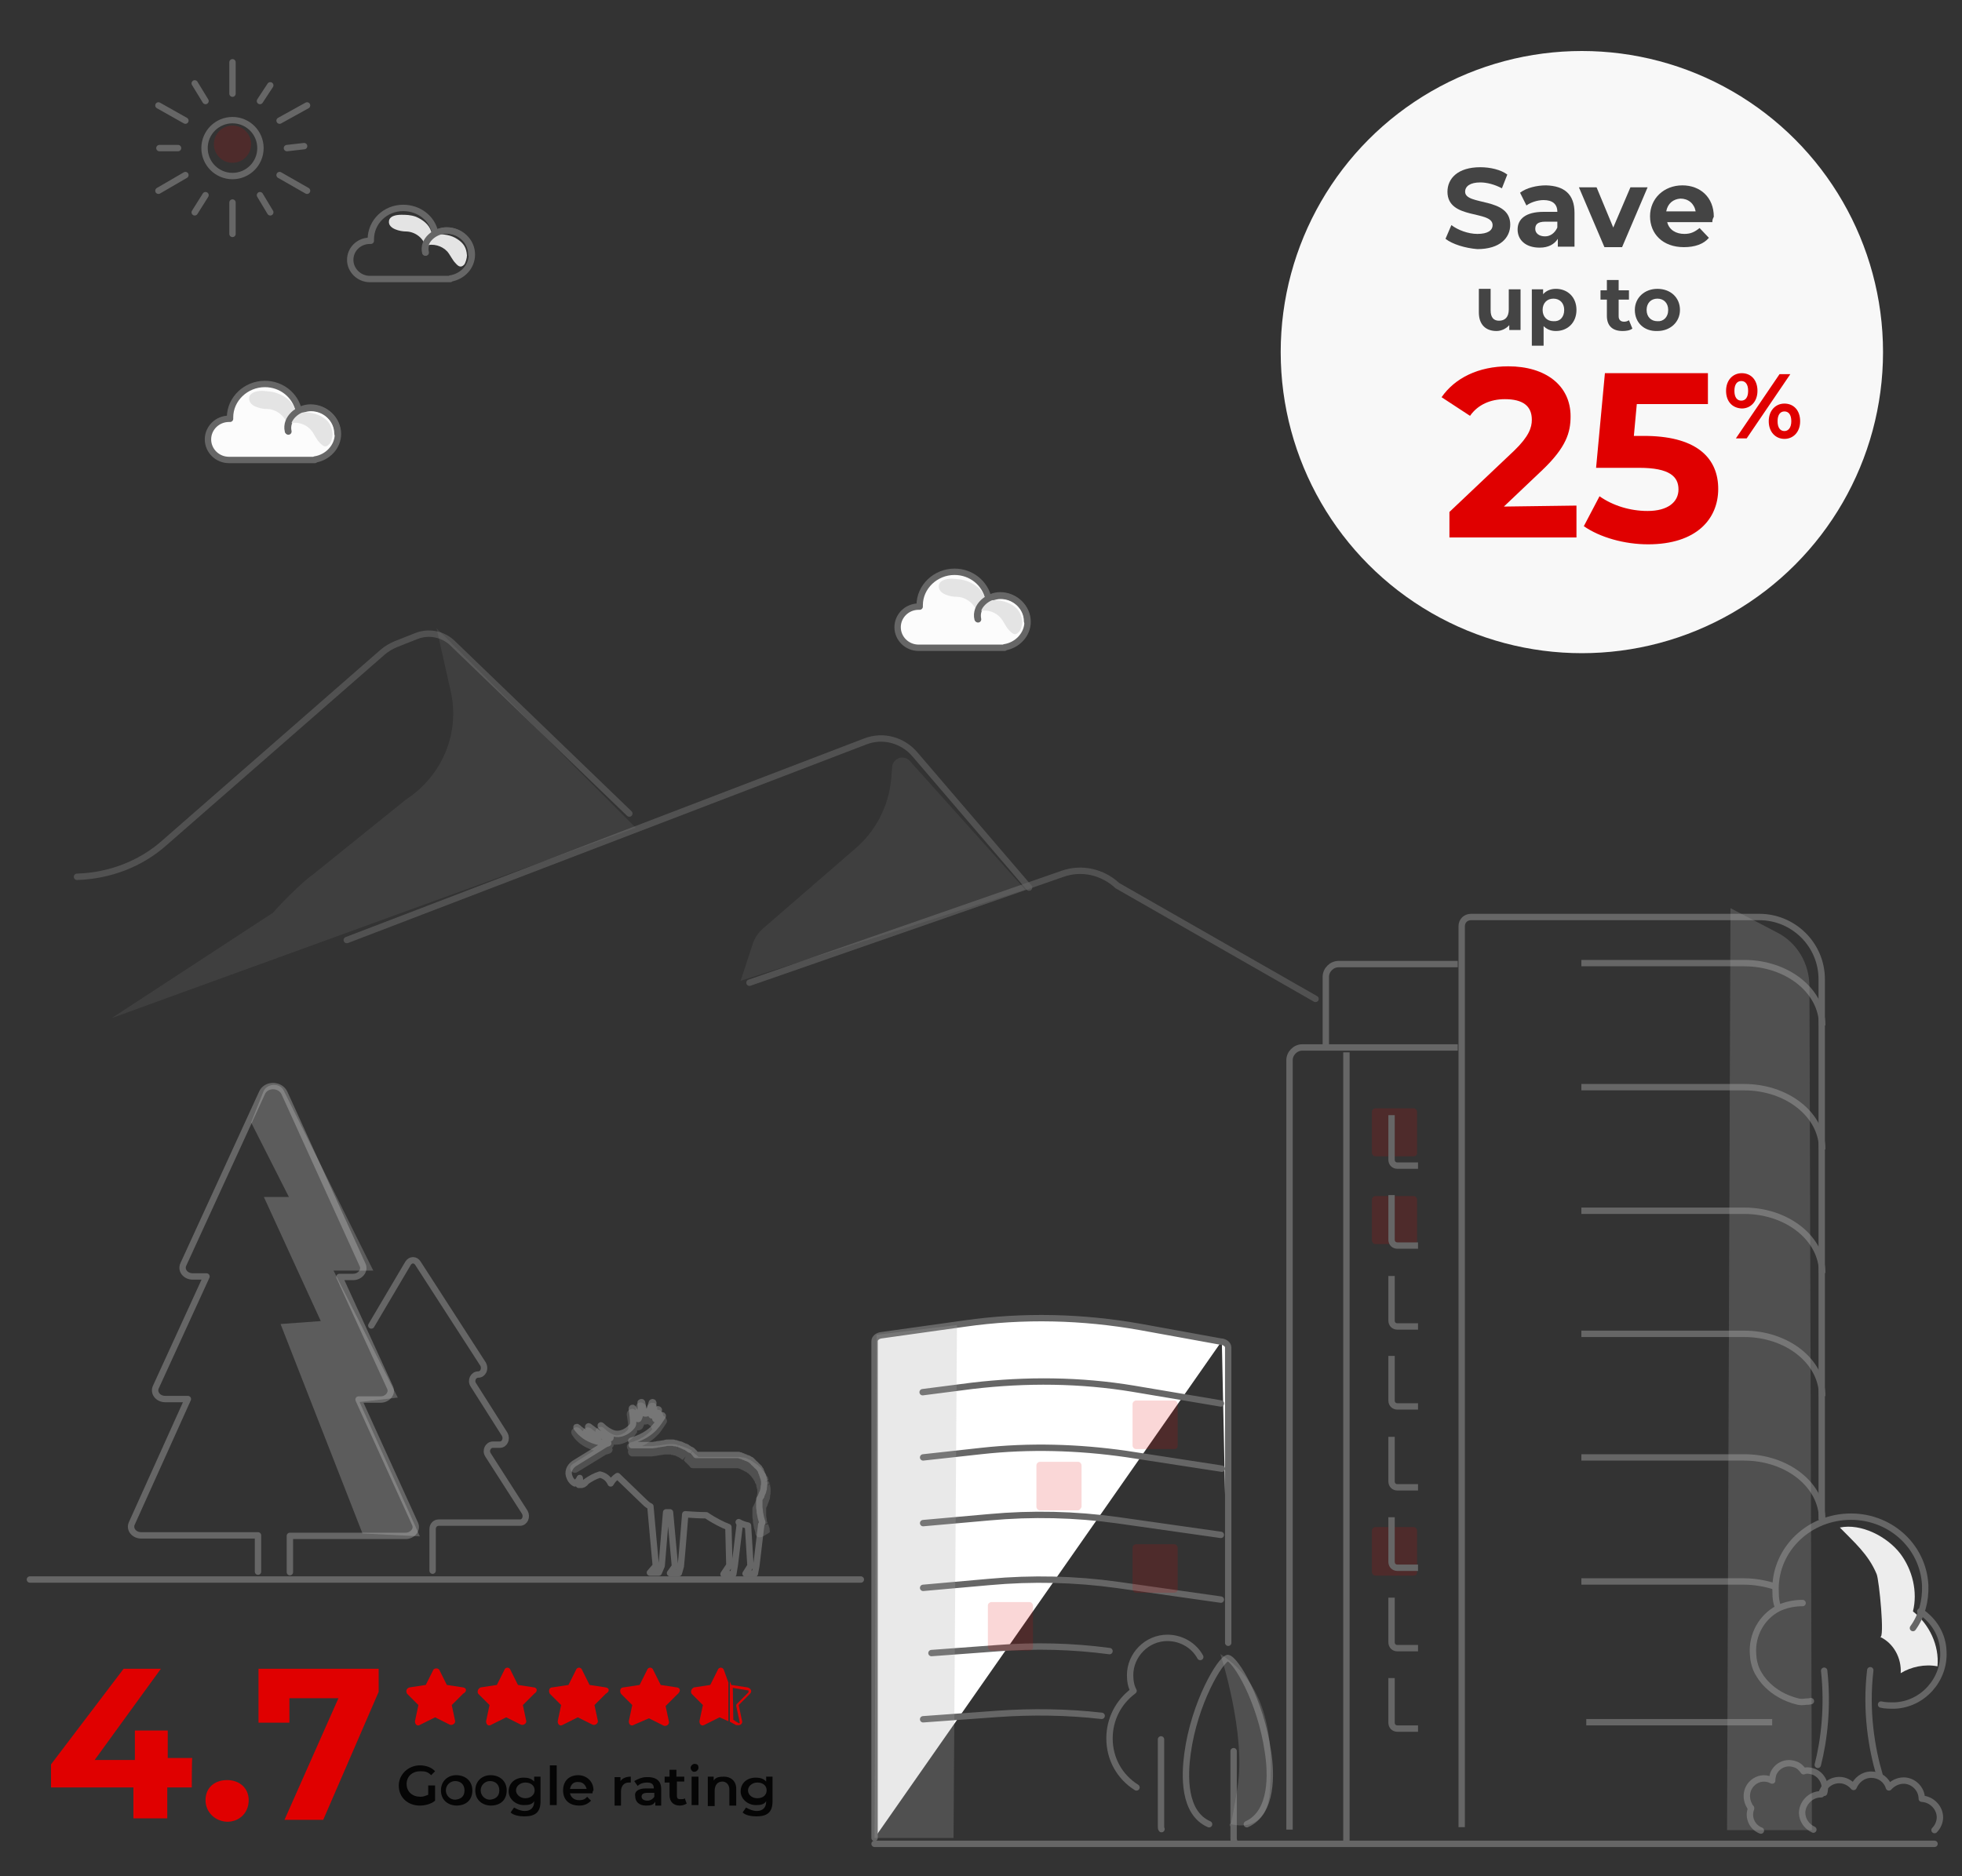 <?xml version="1.0" encoding="utf-8"?>
<!-- Generator: Adobe Illustrator 27.8.0, SVG Export Plug-In . SVG Version: 6.00 Build 0)  -->
<svg version="1.1" id="Layer_1" xmlns="http://www.w3.org/2000/svg" xmlns:xlink="http://www.w3.org/1999/xlink" x="0px" y="0px"
	 viewBox="0 0 400 382.6" style="enable-background:new 0 0 400 382.6;" xml:space="preserve">
<rect x="0" y="0" width="400" height="382.6" fill="#333333" stroke="none"/>
<style type="text/css">
	.st0{fill:#FCFCFC;stroke:#666666;stroke-width:1.3;stroke-linecap:round;stroke-linejoin:round;stroke-miterlimit:10;}
	.st1{fill:#E4E4E4;}
	.st2{fill:none;stroke:#666666;stroke-width:1.3;stroke-linecap:round;stroke-linejoin:round;stroke-miterlimit:10;}
	.st3{opacity:0.16;fill:#DF0000;enable-background:new    ;}
	.st4{fill:#E00000;}
	.st5{fill:#050505;}
	.st6{fill:#F8F8F8;}
	.st7{fill:#444444;}
	.st8{opacity:0.25;fill:#ABABAB;enable-background:new    ;}
	.st9{opacity:0.16;fill:#E00000;enable-background:new    ;}
	.st10{fill:none;stroke:#666666;stroke-width:1.3;stroke-miterlimit:10;}
	.st11{fill:#EDEDED;}
	.st12{fill:#FFFFFF;stroke:#666666;stroke-width:1.3;stroke-linecap:round;stroke-linejoin:round;stroke-miterlimit:10;}
	
		.st13{opacity:0.84;fill:none;stroke:#666666;stroke-width:1.3;stroke-linecap:round;stroke-linejoin:round;stroke-miterlimit:10;enable-background:new    ;}
	.st14{fill:#FFFFFF;stroke:#666666;stroke-linecap:round;stroke-linejoin:round;stroke-miterlimit:10;}
	.st15{fill:none;stroke:#666666;stroke-linecap:round;stroke-linejoin:round;stroke-miterlimit:10;}
	
		.st16{opacity:0.6;fill:none;stroke:#666666;stroke-width:1.3;stroke-linecap:round;stroke-linejoin:round;stroke-miterlimit:10;enable-background:new    ;}
	.st17{opacity:0.11;fill:#ABABAB;enable-background:new    ;}
	.st18{opacity:0.25;fill:#D8D8D8;enable-background:new    ;}
</style>
<path class="st0" d="M60.9,83.7c-0.7-3.1-3.5-5.4-6.9-5.4c-3.9,0-7.1,3.1-7.1,6.8c0,0.1,0,0.2,0,0.3c-0.1,0-0.1,0-0.2,0
	c-2.4,0-4.3,1.9-4.3,4.2s1.9,4.2,4.3,4.2c0.1,0,0.1,0,0.2,0h17.3v-0.1c2.6-0.4,4.7-2.6,4.7-5.2c0-2.9-2.5-5.3-5.5-5.3
	c-2.5,0-5.2,2.2-4.6,4.8"/>
<path class="st1" d="M56.8,80.3c1.5,0.6,2.9,1.7,3.3,3.2c0.1,0.2,0.1,0.4,0.3,0.5s0.4,0.1,0.6,0.1c1.7-0.1,3.4,0.1,4.8,1
	c1.3,0.8,1.9,1.9,2,3.5c0,0.5-0.3,1.7-0.7,2c-0.7,0.7-1.1,0.5-1.9-0.3s-1.1-1.8-1.8-2.6c-1.1-1.3-3.1-1.9-4.8-1.2
	c-0.6-1.8-2.4-3.1-4.2-3.1c-1.1,0-3.8-0.5-3.6-2.3c0.1-1,1.4-1.4,2.7-1.4C54.5,79.8,55.6,79.8,56.8,80.3z"/>
<path class="st2" d="M68.8,88.4c0-2.9-2.5-5.3-5.5-5.3c-2.5,0-5.2,2.2-4.6,4.8"/>
<path class="st2" d="M88.7,47.4c-0.6-2.9-3.3-5-6.5-5c-3.7,0-6.6,2.9-6.6,6.4c0,0.1,0,0.2,0,0.3c-0.1,0-0.1,0-0.2,0
	c-2.2,0-4,1.7-4,3.9c0,2.1,1.8,3.9,4,3.9c0.1,0,0.1,0,0.2,0h16.2v-0.1c2.5-0.4,4.4-2.4,4.4-4.9c0-2.7-2.3-4.9-5.1-4.9
	c-2.3,0-4.9,2-4.3,4.5"/>
<path class="st1" d="M84.8,44.2c1.4,0.6,2.7,1.6,3.1,3c0.1,0.2,0.1,0.4,0.3,0.5c0.2,0.1,0.4,0.1,0.6,0.1c1.6-0.1,3.2,0.1,4.5,1
	c1.2,0.8,1.8,1.7,1.9,3.3c0,0.5-0.3,1.6-0.6,1.9c-0.6,0.6-1.1,0.4-1.7-0.3c-0.7-0.7-1.1-1.7-1.7-2.4c-1.1-1.2-2.9-1.7-4.5-1.2
	c-0.5-1.7-2.2-2.9-4-2.9c-1,0-3.6-0.5-3.4-2.1c0.1-1,1.3-1.3,2.5-1.3C82.7,43.8,83.7,43.8,84.8,44.2z"/>
<path class="st2" d="M96.1,51.9c0-2.7-2.3-4.9-5.1-4.9c-2.3,0-4.9,2-4.3,4.5"/>
<g>
	<circle class="st2" cx="47.4" cy="30.2" r="5.7"/>
	<line class="st2" x1="47.4" y1="12.7" x2="47.4" y2="19.1"/>
	<line class="st2" x1="39.7" y1="17" x2="41.9" y2="20.6"/>
	<line class="st2" x1="32.3" y1="21.5" x2="37.8" y2="24.6"/>
	<line class="st2" x1="32.5" y1="30.2" x2="36.3" y2="30.2"/>
	<line class="st2" x1="32.3" y1="38.9" x2="37.8" y2="35.7"/>
	<line class="st2" x1="39.7" y1="43.3" x2="41.9" y2="39.8"/>
	<line class="st2" x1="47.4" y1="47.7" x2="47.4" y2="41.3"/>
	<line class="st2" x1="55.1" y1="43.3" x2="53" y2="39.8"/>
	<line class="st2" x1="62.6" y1="38.9" x2="57" y2="35.7"/>
	<line class="st2" x1="62" y1="29.8" x2="58.5" y2="30.2"/>
	<line class="st2" x1="62.6" y1="21.5" x2="57" y2="24.6"/>
	<line class="st2" x1="55.1" y1="17.4" x2="53" y2="20.6"/>
</g>
<circle class="st3" cx="47.4" cy="29.4" r="3.8"/>
<path class="st0" d="M201.5,122c-0.7-3.1-3.5-5.4-6.9-5.4c-3.9,0-7.1,3.1-7.1,6.8c0,0.1,0,0.2,0,0.3c-0.1,0-0.1,0-0.2,0
	c-2.4,0-4.3,1.9-4.3,4.2s1.9,4.2,4.3,4.2c0.1,0,0.1,0,0.2,0h17.3V132c2.6-0.4,4.7-2.6,4.7-5.2c0-2.9-2.5-5.3-5.5-5.3
	c-2.5,0-5.2,2.2-4.6,4.8"/>
<path class="st1" d="M197.4,118.6c1.5,0.6,2.9,1.7,3.3,3.2c0.1,0.2,0.1,0.4,0.3,0.5s0.4,0.1,0.6,0.1c1.7-0.1,3.4,0.1,4.8,1
	c1.3,0.8,1.9,1.9,2,3.5c0,0.5-0.3,1.7-0.7,2c-0.7,0.7-1.1,0.5-1.9-0.3c-0.8-0.8-1.1-1.8-1.8-2.6c-1.1-1.3-3.1-1.9-4.8-1.2
	c-0.6-1.8-2.4-3.1-4.2-3.1c-1.1,0-3.8-0.5-3.6-2.3c0.1-1,1.4-1.4,2.7-1.4C195.1,118.1,196.2,118.1,197.4,118.6z"/>
<path class="st2" d="M209.4,126.7c0-2.9-2.5-5.3-5.5-5.3c-2.5,0-5.2,2.2-4.6,4.8"/>
<line class="st2" x1="6.1" y1="322.1" x2="175.5" y2="322.1"/>
<g>
	<path class="st4" d="M94.4,344.1l-3.3-0.5l-1.5-3c-0.2-0.5-1.1-0.5-1.3,0l-1.5,3l-3.3,0.5c-0.7,0.2-0.8,0.8-0.5,1.3l2.3,2.3
		l-0.7,3.3c0,0.7,0.5,1.1,1.1,0.7l3-1.5l3,1.5c0.5,0.2,1.1-0.2,1.1-0.7l-0.7-3.3l2.3-2.3C95.3,344.9,95.1,344.2,94.4,344.1z"/>
	<path class="st4" d="M108.9,344.1l-3.3-0.5l-1.5-3c-0.2-0.7-1.1-0.7-1.3,0l-1.5,3l-3.3,0.5c-0.5,0.2-0.8,0.8-0.5,1.3l2.3,2.3
		l-0.7,3.3c0,0.7,0.5,1.1,1.1,0.7l3-1.5l3,1.5c0.5,0.2,1.1-0.2,1.1-0.7l-0.7-3.3l2.3-2.3C109.7,344.9,109.5,344.2,108.9,344.1z"/>
	<path class="st4" d="M123.5,344.1l-3.3-0.5l-1.5-3c-0.2-0.7-1.1-0.7-1.3,0l-1.5,3l-3.3,0.5c-0.7,0-0.8,0.8-0.5,1.3l2.3,2.3
		l-0.7,3.3c0,0.7,0.5,1.1,1.1,0.7l3-1.5l3,1.5c0.5,0.2,1.1-0.2,1.1-0.7l-0.7-3.3l2.3-2.3C124.4,344.9,124.2,344.2,123.5,344.1z"/>
	<path class="st4" d="M138,344.1l-3.3-0.5l-1.5-3c-0.2-0.7-1.1-0.7-1.3,0l-1.5,3l-3.3,0.5c-0.7,0-0.8,0.8-0.5,1.3l2.3,2.3l-0.7,3.3
		c0,0.7,0.5,1.1,1.1,0.7l3-1.3l3,1.5c0.5,0.2,1.1-0.2,1.1-0.7l-0.7-3.3l2.3-2.3C138.9,344.9,138.7,344.2,138,344.1z"/>
	<path class="st4" d="M147.6,340.6c-0.2-0.7-1.1-0.7-1.3,0l-1.5,3l-3.3,0.5c-0.5,0.2-0.8,0.8-0.5,1.3l2.3,2.3l-0.7,3.3
		c0,0.7,0.5,1.1,1.1,0.7l3-1.5l1.8,0.8v-7.9L147.6,340.6z"/>
	<g>
		<path class="st4" d="M149.4,344.2l3,0.5c0.2,0,0.2,0,0.2,0.2v0.2l-2.3,2.3c-0.2,0.2-0.2,0.2-0.2,0.5l0.7,3.3v0.2l0,0
			c0,0,0,0-0.2,0l-1.1-0.7L149.4,344.2 M148.8,342.9v8.2l1.3,0.7c0.2,0,0.2,0,0.5,0c0.5,0,0.8-0.5,0.7-0.8l-0.7-3.3l2.3-2.3
			c0.5-0.5,0.2-1.1-0.5-1.3l-3.3-0.5L148.8,342.9L148.8,342.9z"/>
	</g>
</g>
<g>
	<path class="st4" d="M39.1,364.5h-5v6.3h-6.9v-6.3H10.4v-4.7l14.8-19.5h7.6l-13.5,18.6h8.2v-6h6.7v5.6h5
		C39.1,358.6,39.1,364.5,39.1,364.5z"/>
	<path class="st4" d="M41.9,367.1c0-2.6,1.9-4.1,4.4-4.1s4.4,1.6,4.4,4.1c0,2.6-1.9,4.4-4.4,4.4C43.8,371.4,41.9,369.5,41.9,367.1z"
		/>
	<path class="st4" d="M77.2,340.3v4.7l-11.3,26.1H58l11-24.8H59v5h-6.3v-11L77.2,340.3L77.2,340.3z"/>
</g>
<g>
	<path class="st5" d="M87.3,364.1h1.4v3.1c-0.8,0.7-2.1,1-3.1,1c-2.4,0-4.3-1.6-4.3-4.1c0-2.2,1.9-4.1,4.3-4.1
		c1.2,0,2.4,0.4,3.1,1.2l-0.8,0.8c-0.7-0.7-1.2-0.8-2.2-0.8c-1.6,0-2.8,1-2.8,2.6s1.2,2.6,2.8,2.6c0.7,0,1-0.2,1.6-0.4V364.1
		L87.3,364.1L87.3,364.1L87.3,364.1z"/>
	<path class="st5" d="M89.9,365.1c0-1.9,1.4-3.1,3.1-3.1c1.9,0,3.3,1.2,3.3,3.1s-1.2,3.1-3.3,3.1C91.1,368.1,89.9,366.9,89.9,365.1z
		 M94.7,365.1c0-1.2-0.8-1.9-1.9-1.9c-1,0-1.9,0.8-1.9,1.9c0,1,0.8,1.9,1.9,1.9C93.9,366.9,94.7,366.4,94.7,365.1z"/>
	<path class="st5" d="M96.9,365.1c0-1.9,1.4-3.1,3.1-3.1c1.9,0,3.3,1.2,3.3,3.1s-1.2,3.1-3.3,3.1C98.1,368.1,96.9,366.9,96.9,365.1z
		 M101.8,365.1c0-1.2-0.8-1.9-1.9-1.9c-1,0-1.9,0.8-1.9,1.9c0,1,0.8,1.9,1.9,1.9C100.9,366.9,101.8,366.4,101.8,365.1z"/>
	<path class="st5" d="M110.2,362.3v5c0,2.2-1,3.1-3.3,3.1c-1,0-2.2-0.2-2.8-0.8l0.7-1c0.7,0.4,1.4,0.7,2.2,0.7
		c1.2,0,1.9-0.7,1.9-1.9v-0.1c-0.4,0.7-1.2,0.8-2.1,0.8c-1.6,0-3.1-1.2-3.1-2.8s1.2-2.8,3.1-2.8c0.8,0,1.6,0.2,2.1,0.8v-1
		L110.2,362.3L110.2,362.3z M109,365.1c0-1-0.8-1.6-1.9-1.6c-1,0-1.9,0.7-1.9,1.6c0,0.8,0.8,1.6,1.9,1.6S109,366,109,365.1z"/>
	<path class="st5" d="M112.1,360h1.4v8.1h-1.4V360z"/>
	<path class="st5" d="M120.8,365.7h-4.6c0.2,0.8,0.8,1.4,1.9,1.4c0.7,0,1.2-0.2,1.6-0.7l0.8,0.8c-0.7,0.7-1.4,1-2.4,1
		c-2.1,0-3.3-1.2-3.3-3.1s1.2-3.1,3.1-3.1c1.6,0,3.1,1.2,3.1,3.1C120.8,365.3,120.8,365.5,120.8,365.7z M116.2,364.8h3.4
		c-0.2-0.8-0.8-1.4-1.6-1.4C116.9,363.3,116.4,363.9,116.2,364.8z"/>
	<path class="st5" d="M128.6,362.3v1.2c-0.2,0-0.2,0-0.4,0c-1,0-1.6,0.7-1.6,1.9v2.8h-1.3v-5.8h1.2v0.8
		C126.9,362.6,127.7,362.3,128.6,362.3z"/>
	<path class="st5" d="M134.8,364.8v3.4h-1.2v-0.8c-0.4,0.7-1,0.8-1.9,0.8c-1.4,0-2.2-0.8-2.2-1.9c-0.2-0.8,0.4-1.6,2.2-1.6h1.6l0,0
		c0-0.8-0.4-1.2-1.4-1.2c-0.7,0-1.4,0.2-1.9,0.7l-0.7-1c0.7-0.4,1.6-0.8,2.4-0.8C133.7,362.3,134.8,363.1,134.8,364.8z M133.4,366.4
		v-0.8H132c-1,0-1.2,0.4-1.2,0.8s0.4,0.8,1.2,0.8C132.5,367.2,133.1,366.9,133.4,366.4z"/>
	<path class="st5" d="M140,367.8c-0.4,0.2-0.8,0.4-1.4,0.4c-1.2,0-2.1-0.7-2.1-2.1v-2.6h-1v-1.2h1v-1.4h1.4v1.4h1.6v1H138v2.8
		c0,0.7,0.2,0.8,0.8,0.8c0.2,0,0.7,0,0.8-0.2L140,367.8z"/>
	<path class="st5" d="M140.8,360.5c0-0.4,0.4-0.8,0.8-0.8c0.7,0,0.8,0.4,0.8,0.8s-0.4,0.8-0.8,0.8
		C141.2,361.4,140.8,360.9,140.8,360.5z M141,362.3h1.4v5.8H141V362.3z"/>
	<path class="st5" d="M150.1,364.8v3.4h-1.4v-3.3c0-1-0.7-1.6-1.4-1.6c-1,0-1.6,0.7-1.6,1.9v3.1h-1.4v-6h1.2v0.8
		c0.4-0.7,1.2-0.8,2.1-0.8C148.9,362.3,150.1,363.1,150.1,364.8z"/>
	<path class="st5" d="M157.5,362.3v5c0,2.2-1,3.1-3.3,3.1c-1,0-2.2-0.2-2.8-0.8l0.7-1c0.7,0.4,1.4,0.7,2.2,0.7
		c1.2,0,1.9-0.7,1.9-1.9v-0.1c-0.4,0.7-1.2,0.8-2.1,0.8c-1.6,0-3.1-1.2-3.1-2.8s1.2-2.8,3.1-2.8c0.8,0,1.6,0.2,2.1,0.8v-1
		L157.5,362.3L157.5,362.3z M156.3,365.1c0-1-0.8-1.6-1.9-1.6c-1,0-1.9,0.7-1.9,1.6s0.8,1.6,1.9,1.6
		C155.6,366.7,156.3,366,156.3,365.1z"/>
</g>
<circle class="st6" cx="322.5" cy="71.8" r="61.4"/>
<g>
	<g>
		<path class="st7" d="M294.7,48.7l1.2-2.8c1.3,1,3.4,1.8,5.3,1.8c2.1,0,3.1-0.7,3.1-1.8c0-3.1-9.2-1-9.2-6.8c0-2.7,2.1-5,6.7-5
			c2,0,4.2,0.5,5.5,1.5l-1.1,2.8c-1.5-0.8-3.1-1.2-4.4-1.2c-2.1,0-3.1,0.8-3.1,1.9c0,2.9,9.2,1,9.2,6.7c0,2.7-2.1,5-6.7,5
			C298.7,50.6,296.1,49.8,294.7,48.7z"/>
		<path class="st7" d="M321,43.4v6.9h-3.4v-1.6c-0.7,1.1-1.9,1.8-3.7,1.8c-2.9,0-4.5-1.6-4.5-3.7c0-2.1,1.6-3.6,5.3-3.6h2.8
			c0-1.6-1-2.4-2.8-2.4c-1.3,0-2.7,0.5-3.5,1.1l-1.3-2.6c1.3-1,3.4-1.5,5.3-1.5C318.9,37.9,321,39.6,321,43.4z M317.5,46.4v-1.2
			h-2.4c-1.8,0-2.1,0.7-2.1,1.5s0.7,1.5,2,1.5C316.1,48.2,317,47.5,317.5,46.4z"/>
		<path class="st7" d="M335.9,38.2l-5.2,12.2h-3.6l-5.2-12.2h3.6l3.4,8.2l3.5-8.2H335.9z"/>
		<path class="st7" d="M349.1,45.3h-9.2c0.4,1.6,1.8,2.4,3.5,2.4c1.3,0,2.1-0.4,3.1-1.2l1.9,2c-1.1,1.3-2.9,1.9-5.1,1.9
			c-4.3,0-6.9-2.7-6.9-6.3s2.8-6.3,6.6-6.3c3.6,0,6.4,2.4,6.4,6.4C349.2,44.6,349.1,44.8,349.1,45.3z M339.7,43.1h6
			c-0.3-1.6-1.5-2.6-3.1-2.6C341.1,40.6,340,41.5,339.7,43.1z"/>
	</g>
	<g>
		<path class="st7" d="M310,59v8.3h-2.3v-1c-0.6,0.7-1.6,1.2-2.6,1.2c-2.1,0-3.6-1.2-3.6-3.8v-4.8h2.4v4.4c0,1.4,0.6,2.1,1.7,2.1
			c1.2,0,2-0.7,2-2.3V59H310L310,59z"/>
		<path class="st7" d="M321.4,63.2c0,2.6-1.8,4.3-4.2,4.3c-1.1,0-1.9-0.4-2.5-1v4h-2.4V59h2.3v1c0.6-0.7,1.5-1.1,2.6-1.1
			C319.6,58.9,321.4,60.6,321.4,63.2z M318.9,63.2c0-1.4-0.9-2.3-2.2-2.3s-2.2,0.9-2.2,2.3s0.9,2.3,2.2,2.3
			C318,65.6,318.9,64.7,318.9,63.2z"/>
		<path class="st7" d="M332.8,67c-0.5,0.4-1.3,0.5-2,0.5c-2,0-3.2-1-3.2-3.1v-3.3h-1.3v-1.9h1.3v-2.1h2.4v2.1h2.1v1.9H330v3.4
			c0,0.7,0.4,1.1,1.1,1.1c0.4,0,0.7-0.1,1-0.3L332.8,67z"/>
		<path class="st7" d="M333.3,63.2c0-2.5,2-4.3,4.6-4.3c2.7,0,4.6,1.8,4.6,4.3c0,2.5-2,4.3-4.6,4.3
			C335.2,67.6,333.3,65.8,333.3,63.2z M340.1,63.2c0-1.4-0.9-2.3-2.2-2.3s-2.2,0.9-2.2,2.3s0.9,2.3,2.2,2.3
			C339.1,65.6,340.1,64.7,340.1,63.2z"/>
	</g>
	<g>
		<path class="st4" d="M321.4,103.1v6.5h-25.9v-5.2l13.2-12.5c3-2.9,3.6-4.7,3.6-6.3c0-2.8-1.8-4.2-5.5-4.2c-2.9,0-5.5,1.1-7.1,3.4
			l-5.8-3.8c2.7-3.9,7.5-6.3,13.6-6.3c7.6,0,12.7,3.9,12.7,10.2c0,3.3-0.9,6.3-5.7,10.9l-7.9,7.5L321.4,103.1L321.4,103.1z"/>
		<path class="st4" d="M350.3,99.7c0,6.1-4.4,11.3-14.3,11.3c-4.8,0-9.8-1.4-13.1-3.7l3.2-6.1c2.7,1.9,6.2,3,9.8,3
			c4.1,0,6.3-1.8,6.3-4.4s-1.8-4.4-8-4.4h-8.8l1.8-19.3h21v6.3h-14.5l-0.6,6.5h2.8C346.3,89.1,350.3,93.7,350.3,99.7z"/>
		<path class="st4" d="M351.9,79.7c0-2.2,1.4-3.6,3.2-3.6c1.9,0,3.2,1.4,3.2,3.6s-1.4,3.6-3.2,3.6C353.1,83.2,351.9,81.8,351.9,79.7
			z M356.4,79.7c0-1.4-0.6-2-1.4-2s-1.4,0.6-1.4,2s0.6,2,1.4,2S356.4,81.1,356.4,79.7z M362.8,76.3h2.2l-8.9,13.1h-2.2L362.8,76.3z
			 M360.6,85.9c0-2.2,1.4-3.6,3.2-3.6c1.9,0,3.2,1.4,3.2,3.6s-1.4,3.6-3.2,3.6S360.6,88.1,360.6,85.9z M365.2,85.9
			c0-1.4-0.6-2-1.4-2s-1.4,0.6-1.4,2s0.6,2,1.4,2S365.2,87.2,365.2,85.9z"/>
	</g>
</g>
<line class="st2" x1="178.3" y1="376" x2="394.4" y2="376"/>
<path class="st8" d="M-49.1-110c-37.2-1.7-196.8-5.7-262.7,42.9c0,0,56.8-71,270.6-42.5"/>
<path class="st2" d="M246.5,372c-5.3-2.3-5-10-4.4-14.4c1.4-10.4,6.7-19.2,8.2-19.5c1.6,0.2,6.7,8.7,8.2,19.1
	c0.7,4.5,1,12.4-4.3,14.8"/>
<path class="st2" d="M236.7,354.7v17.7c0,0.2,0,0.5,0.1,0.6"/>
<path class="st2" d="M251.5,357.1v17.7c0,0.2,0,0.5,0.1,0.6"/>
<path class="st2" d="M244.7,337.9c-1.3-2.4-3.9-3.9-6.7-3.9c-4.2,0-7.6,3.5-7.6,7.6c0,1.2,0.2,2.3,0.7,3.2c-3.1,2.3-4.9,5.8-4.9,9.7
	c0,4.1,2,7.8,5.5,10"/>
<path class="st8" d="M248.8,337.3c0,0,5.3,16.2,3.5,27.2s-1.6,7.4-1.6,7.4s7.8,2.7,8.2-7C259.6,355,258.6,343.6,248.8,337.3z"/>
<path class="st9" d="M288.2,235.8h-7.8c-0.4,0-0.7-0.4-0.7-0.7v-8.4c0-0.4,0.4-0.7,0.7-0.7h7.8c0.4,0,0.7,0.4,0.7,0.7v8.5
	C288.9,235.5,288.6,235.8,288.2,235.8z"/>
<path class="st9" d="M288.2,253.7h-7.8c-0.4,0-0.7-0.4-0.7-0.7v-8.4c0-0.4,0.4-0.7,0.7-0.7h7.8c0.4,0,0.7,0.4,0.7,0.7v8.5
	C288.9,253.4,288.6,253.7,288.2,253.7z"/>
<path class="st9" d="M288.2,321.3h-7.8c-0.4,0-0.7-0.4-0.7-0.7v-8.5c0-0.4,0.4-0.7,0.7-0.7h7.8c0.4,0,0.7,0.4,0.7,0.7v8.5
	C288.9,321.1,288.6,321.3,288.2,321.3z"/>
<path class="st10" d="M298,372.6V188.9c0-1.1,0.8-1.9,1.9-1.9h58.8c6.9,0,12.7,5.6,12.7,12.7v110.2"/>
<path class="st10" d="M322.4,196.4h33.2c8.7,0,15.9,5.6,15.9,12.7"/>
<path class="st10" d="M322.4,221.7h33.2c8.7,0,15.9,5.6,15.9,12.7"/>
<path class="st10" d="M322.4,246.9h33.2c8.7,0,15.9,5.6,15.9,12.7"/>
<path class="st10" d="M322.4,272h33.2c8.7,0,15.9,5.6,15.9,12.7"/>
<path class="st10" d="M322.4,297.2h33.2c8.7,0,15.9,5.6,15.9,12.7"/>
<path class="st10" d="M322.4,322.5h33.2c2.1,0,4.3,0.4,6.2,1"/>
<path class="st10" d="M297.2,213.6h-31.7c-1.4,0-2.6,1.2-2.6,2.6v156.9"/>
<path class="st10" d="M297.2,196.6h-24.3c-1.4,0-2.6,1.2-2.6,2.6v15"/>
<line class="st10" x1="274.5" y1="214.6" x2="274.5" y2="375.5"/>
<line class="st10" x1="323.4" y1="351.2" x2="361.3" y2="351.2"/>
<path class="st10" d="M289.1,237.7h-4.2c-0.7,0-1.2-0.5-1.2-1.2v-9.1"/>
<path class="st10" d="M289.1,254h-4.2c-0.7,0-1.2-0.5-1.2-1.2v-9.1"/>
<path class="st10" d="M289.1,270.5h-4.2c-0.7,0-1.2-0.5-1.2-1.2v-9.1"/>
<path class="st10" d="M289.1,286.8h-4.2c-0.7,0-1.2-0.5-1.2-1.2v-9.1"/>
<path class="st10" d="M289.1,303.3h-4.2c-0.7,0-1.2-0.5-1.2-1.2V293"/>
<path class="st10" d="M289.1,319.7h-4.2c-0.7,0-1.2-0.5-1.2-1.2v-9.1"/>
<path class="st10" d="M289.1,336.1h-4.2c-0.7,0-1.2-0.5-1.2-1.2v-9.1"/>
<path class="st10" d="M289.1,352.5h-4.2c-0.7,0-1.2-0.5-1.2-1.2v-9.1"/>
<path class="st11" d="M387.4,316.8c2.5,3.3,3.6,7.8,2.6,11.8c3.3,2.6,5.4,6.9,5,11.2c-2.6-0.5-5.4,0.1-7.5,1.4
	c0.2-3-1.4-6.1-4.2-7.4c1,0.5-0.2-11.6-0.7-12.8c-1.7-4.1-4.7-6.6-7.5-9.5C379.4,310.6,384.7,313.3,387.4,316.8z"/>
<path class="st2" d="M394.4,373.2c0.7-0.7,1.1-1.7,1.1-2.6c0-2-1.7-3.7-3.7-3.8l0,0c0-2-1.7-3.7-3.7-3.7c-1.2,0-2.3,0.6-3,1.4
	c-0.5-1.6-1.9-2.6-3.6-2.6s-3,1.1-3.6,2.5c-0.7-0.8-1.7-1.4-2.9-1.4c-1.8,0-3.2,1.2-3.7,2.9h-0.1c-2,0-3.7,1.7-3.8,3.7
	c0,1.6,1,2.9,2.3,3.5"/>
<path class="st2" d="M371.9,365.6c0.5-1.7-0.4-3.6-2.1-4.3c-0.7-0.2-1.4-0.4-2.1-0.1c-0.4-0.6-1-1.2-1.7-1.4c-1.8-0.7-3.8,0.2-4.5,2
	c-0.1,0.5-0.2,0.8-0.2,1.3c-1.1-0.6-2.4-0.6-3.5,0.1c-1.7,1.1-2.1,3.2-1.2,4.9c0.1,0.2,0.2,0.4,0.4,0.6c0,0,0,0,0,0.1
	c-0.7,1.8,0.2,3.8,2,4.5"/>
<path class="st2" d="M370.6,359.9c1.3-5.1,2.1-11.9,1.3-19.2"/>
<path class="st2" d="M383.2,362c-1.6-5.4-2.9-13-1.9-21.4"/>
<path class="st2" d="M362.5,327.8c-0.4-1.1-0.5-1.9-0.5-3.1c-0.4-8.1,6.1-15,14.6-15.4c8.4-0.4,15.5,5.8,15.9,14
	c0.1,3.2-0.7,6.2-2.5,8.7"/>
<path class="st2" d="M367.5,326.9c0,0-2.6-0.1-5,1.1c-3.3,1.7-5.4,5.4-5.1,9.3c0.1,2.6,1.2,4.1,1.2,4.1s2.1,4.2,8,5.6
	c0.5,0.1,1,0.1,1.6,0c0.4,0,0.6,0,1-0.1"/>
<path class="st2" d="M383.5,347.6c0.8,0.2,1.8,0.2,2.7,0.2c5.8-0.2,10.3-5.3,10-11c-0.1-3.5-2-6.4-4.7-8.2"/>
<g>
	<g>
		<path class="st12" d="M178.3,374.8V273.5c0-0.6,0.6-1.1,1.3-1.2l17.1-2.4c11.9-1.7,24-1.4,35.8,0.7l16.5,3"/>
		<path class="st12" d="M249.1,273.6c0.7,0.1,1.3,0.6,1.3,1.2V335"/>
	</g>
</g>
<g>
	<g>
		<g>
			<path class="st2" d="M188.1,283.9l10.1-1.3c11-1.3,22.1-1.2,32.9,0.6l17.8,3"/>
		</g>
	</g>
	<g>
		<g>
			<path class="st2" d="M188.2,297.2l11.8-1.3c9.9-1.1,19.8-0.8,29.6,0.6l19.5,3"/>
		</g>
	</g>
	<g>
		<g>
			<path class="st2" d="M188.2,310.6l13.5-1.2c8.7-0.8,17.5-0.6,26.1,0.6l21.1,3"/>
		</g>
	</g>
	<g>
		<g>
			<path class="st2" d="M188.2,323.8l13.5-1.2c8.7-0.8,17.5-0.6,26.1,0.6l21.1,3"/>
		</g>
	</g>
	<g>
		<g>
			<path class="st2" d="M189.9,337.1l13.5-1c7.6-0.6,15.3-0.4,22.8,0.6"/>
		</g>
	</g>
	<g>
		<g>
			<path class="st2" d="M188.2,350.6l15.2-1.1c7-0.5,14.2-0.4,21.2,0.4"/>
		</g>
	</g>
</g>
<path class="st8" d="M369.4,373.2h-17.3l0.7-188l9.4,4.9c4.2,2.1,6.7,6.4,6.7,11.1L369.4,373.2z"/>
<path class="st9" d="M239.4,295.5h-7.8c-0.4,0-0.7-0.4-0.7-0.7v-8.5c0-0.4,0.4-0.7,0.7-0.7h7.8c0.4,0,0.7,0.4,0.7,0.7v8.5
	C240.1,295.3,239.8,295.5,239.4,295.5z"/>
<path class="st9" d="M219.7,308H212c-0.4,0-0.7-0.4-0.7-0.7v-8.5c0-0.4,0.4-0.7,0.7-0.7h7.8c0.4,0,0.7,0.4,0.7,0.7v8.5
	C220.3,307.7,220.1,308,219.7,308z"/>
<path class="st9" d="M239.4,324.8h-7.8c-0.4,0-0.7-0.4-0.7-0.7v-8.5c0-0.4,0.4-0.7,0.7-0.7h7.8c0.4,0,0.7,0.4,0.7,0.7v8.5
	C240.1,324.5,239.8,324.8,239.4,324.8z"/>
<path class="st9" d="M209.9,336.6h-7.8c-0.4,0-0.7-0.4-0.7-0.7v-8.5c0-0.4,0.4-0.7,0.7-0.7h7.8c0.4,0,0.7,0.4,0.7,0.7v8.5
	C210.6,336.2,210.4,336.6,209.9,336.6z"/>
<path class="st13" d="M-315.9-72c0,0,94.6-67.7,261.4-40.4"/>
<path class="st14" d="M-249.7-84.3c-8.1-3.6-6.3-16.5-5.2-22c2.5-12,8.3-21.1,10.2-21.1s7.5,8.7,10.1,20.6
	c1.2,5.5,3.2,18.7-4.9,22.4"/>
<path class="st8" d="M-244.9-126.4c0,0,5.7,17.8,3.8,29.9c-1.9,12.1-1.6,8-1.6,8s8.5,3,9-7.7C-233.1-106.9-234.2-119.3-244.9-126.4z
	"/>
<polygon class="st8" points="194.4,374.8 178.3,374.8 178.7,272.2 195.1,270.2 "/>
<line class="st15" x1="-243.8" y1="-100.8" x2="-243.8" y2="-72.9"/>
<path class="st16" d="M15.7,178.8c6.6-0.2,13-2.6,17.9-7L78,133c0.8-0.7,1.7-1.2,2.6-1.6l4.3-1.7c2.5-1,5.4-0.4,7.3,1.4l36.1,34.8"
	/>
<path class="st16" d="M70.7,191.7l105.7-40.5c3.6-1.4,7.6-0.3,10.1,2.6l23.3,27.2"/>
<path class="st16" d="M152.8,200.4l63.8-22.2c3.9-1.4,8.2-0.4,11.2,2.4l40.4,23.1"/>
<path class="st17" d="M89,128.1l2.9,12.9c1.9,8.5-1.7,17.2-9.2,22.1l-19.1,15.4c-1.7,1.1-6.6,6-7.9,7.6l-32.9,21.5l106.8-38.8
	L89,128.1z"/>
<path class="st17" d="M181.9,156.3l-0.2,2.5c-0.5,5.6-3.2,10.8-7.5,14.4l-18.7,16.2c-0.9,0.8-1.6,1.8-2,3L151,200l58-18.6
	l-23.5-26.2C184.3,153.8,182.1,154.6,181.9,156.3z"/>
<path class="st2" d="M155.4,310.4c-0.1-0.4-0.2-0.6-0.3-1v-0.1c-0.1-0.3-0.1-0.6-0.2-0.9c0-0.1,0-0.1,0-0.2c0-0.3-0.1-0.6-0.1-0.9
	c0-0.1,0-0.1,0-0.2c0-0.3,0-0.6,0-0.8c0-0.1,0-0.1,0-0.2s0-0.2,0-0.4c0.1-0.2,0.3-0.4,0.4-0.6V305c0.1-0.3,0.2-0.5,0.3-0.7l0,0
	c0.1-0.2,0.1-0.5,0.2-0.7c0-0.1,0-0.1,0-0.2c0-0.3,0.1-0.5,0.1-0.7s0-0.4,0-0.6l0,0l0,0l0,0l0,0c0-0.2-0.1-0.4-0.1-0.6
	c0-0.1,0-0.1-0.1-0.2c0-0.1-0.1-0.2-0.1-0.4c0-0.1-0.1-0.2-0.1-0.2c0-0.1-0.1-0.2-0.1-0.3c0-0.1-0.1-0.2-0.1-0.2
	c0-0.1-0.1-0.2-0.1-0.3c0-0.1-0.1-0.2-0.1-0.2c-0.1-0.1-0.1-0.2-0.2-0.3c0-0.1-0.1-0.1-0.2-0.2c-0.1-0.1-0.1-0.2-0.2-0.2
	c-0.1-0.1-0.1-0.1-0.2-0.2c-0.1-0.1-0.1-0.2-0.2-0.2c-0.1-0.1-0.1-0.1-0.2-0.2c-0.1-0.1-0.2-0.1-0.2-0.2c-0.1-0.1-0.1-0.1-0.2-0.2
	c-0.1-0.1-0.2-0.1-0.2-0.2c-0.1-0.1-0.1-0.1-0.2-0.1c-0.1-0.1-0.2-0.1-0.3-0.2c-0.1,0-0.2-0.1-0.2-0.1c-0.1,0-0.2-0.1-0.3-0.1
	s-0.2-0.1-0.2-0.1c-0.1,0-0.2-0.1-0.3-0.1s-0.2-0.1-0.2-0.1c-0.1,0-0.2-0.1-0.3-0.1s-0.2,0-0.2-0.1c-0.1,0-0.3,0-0.4-0.1
	c-0.1,0-0.1,0-0.2,0c-0.2,0-0.4,0-0.6,0l0,0l0,0h-7.9c-0.1-0.1-0.2-0.3-0.3-0.4l0,0l0,0c-0.1-0.1-0.2-0.2-0.2-0.2l0,0
	c-0.1-0.1-0.2-0.2-0.2-0.2l0,0l0,0l0,0l0,0c-0.1-0.1-0.2-0.2-0.3-0.2l0,0c-0.1,0-0.1-0.1-0.2-0.1c0,0,0,0-0.1,0l-0.1-0.1l0,0
	c0,0-0.1,0-0.1-0.1l0,0l0,0c-0.1-0.1-0.2-0.1-0.2-0.1s-0.1,0-0.1-0.1c-0.1-0.1-0.2-0.1-0.4-0.2l0,0l0,0h-0.1c-0.1,0-0.1-0.1-0.2-0.1
	c-0.1-0.1-0.3-0.1-0.4-0.2c-0.1,0-0.2-0.1-0.2-0.1c-0.1,0-0.3-0.1-0.4-0.1s-0.2-0.1-0.3-0.1s-0.2-0.1-0.4-0.1c-0.1,0-0.3,0-0.4-0.1
	c-0.1,0-0.2,0-0.3,0c-0.2,0-0.5,0-0.6,0c-0.1,0-0.2,0-0.2,0l0,0c-0.2,0-0.5,0-0.6,0.1l0,0l0,0l0,0l0,0c-0.5,0.1-0.8,0.1-1.3,0.2
	c-0.2,0-0.3,0-0.5,0.1c-0.3,0-0.6,0.1-0.8,0.1s-0.4,0-0.6,0c-0.3,0-0.5,0-0.7,0c-0.2,0-0.4,0-0.6,0s-0.5,0-0.6,0c-0.2,0-0.4,0-0.6,0
	s-0.5,0-0.6,0c-0.2,0-0.3,0-0.5,0c0.4-0.4,0.6-0.6,0.6-0.6l0,0c0,0,0,0-0.1,0c-0.1,0-0.1-0.1-0.2-0.1c-0.1,0-0.1-0.1-0.2-0.1
	c-0.1,0-0.1-0.1-0.2-0.1c2.9-0.8,4.4-2.3,4.8-2.8c0.5-0.5,1.2-1.6,1.6-2.2c0.1-0.1-0.1-0.3-0.2-0.2l-1.1,0.8c-0.1,0.1-0.2,0-0.2-0.1
	l0.7-1.7c0.1-0.1-0.1-0.3-0.2-0.2l-1.1,1.2c-0.1,0.1-0.2,0-0.2-0.1l0.4-2.4c0-0.2-0.2-0.2-0.3-0.1c-0.3,0.9-0.5,1.9-1,2.2
	c-0.3,0.1-0.6,0.1-0.6-0.2l-0.4-2c0-0.1-0.2-0.1-0.3,0c0.1,1.3,0,2.5-0.4,3.3c0,0.1-0.2,0.1-0.2,0c-0.3-0.8-0.6-1.5-0.9-2.1
	c-0.1-0.2-0.3-0.1-0.3,0.1c0.2,1,0.4,2.9,0.2,3.3c-0.3,0.6-1.7,1.9-3.3,1.8c-1.1,0-2.5-1.1-3.1-1.7c-0.1-0.1-0.2,0-0.1,0.1
	c0.4,0.6,2.4,2.3,1.9,2.5c-0.8,0.3-3.5-1.8-4.3-2.4c-0.1-0.1-0.2,0-0.2,0.1c0.2,0.5,1.3,1.4,2,1.9c0.2,0.1,0.1,0.3-0.1,0.3
	c-1.2-0.2-3.1-1.2-4-2.1c-0.2-0.2-0.4-0.1-0.2,0.1c0.7,1,2.5,2.9,6.4,3.1l0,0l0,0c-0.3,0.1-0.6,0.2-0.7,0.3l0,0l-6,3.7l0,0
	c-0.9,0.5-1.6,1.5-1.3,2.6c0.2,0.7,0.6,1.3,1.2,1.6c0.4-0.2,0.8-0.6,1-1.1c0.1,0.6,0,1-0.2,1.4c0.2,0,0.5,0,0.6,0s0.2-0.1,0.3-0.1
	c0,0,0.1,0,0.1-0.1c0.1,0,0.1-0.1,0.2-0.1l0.1-0.1l0.1-0.1c0,0,0,0,0-0.1l0,0c1-0.7,1.9-1.2,2.9-1.5c0.9,0.2,1.7,0.7,2.2,1.8
	c0.4-0.7,0.8-1.1,1.4-1.5l5.6,5.4l0,0l0,0c0.4,0.4,0.7,0.6,1.1,0.8l0,0l0,0l0,0l0.6,6.7l0.5,5.4l-1.2,1.4h1.8l0.6-1.4l0.8-9.7
	l0.1-1.2c0.2,0,0.4,0,0.6,0c0.1,0,0.1,0,0.2,0l0.5,5.5l0.5,5.5l-1,1.4h1.8l0.4-1.4l0.3-3.3l0,0l0.6-7.3c1.5,0.1,2.9,0.2,4.3,0.2
	c1.6,1.1,3.4,2,4.5,2.4l0.2,7.8l-1.2,1.8h2l0.3-1.8l1-8.2c0-0.1,0-0.1,0-0.2l0,0l0,0c0-0.1,0-0.1-0.1-0.2c0-0.1,0-0.1-0.1-0.2
	c0.7,0.4,1.4,0.6,1.9,0.7l0.5,8.2l-1,1.6h1.9l0.3-1.6l1-8.4C155.5,310.5,155.4,310.4,155.4,310.4L155.4,310.4z"/>
<path class="st8" d="M154.9,313.5L154.9,313.5c-0.6,0-0.9-0.5-0.9-0.9v-0.1c-0.1-0.4-0.2-0.6-0.3-1v-0.1c-0.1-0.4-0.1-0.6-0.2-1
	v-0.2c0-0.4-0.1-0.6-0.1-0.9v-0.2c0-0.3,0-0.6,0-0.9V308c0-0.1,0-0.2,0-0.3v-0.1c0-0.2,0.1-0.3,0.2-0.5c0.1-0.2,0.2-0.4,0.3-0.6
	c0.1-0.3,0.2-0.5,0.3-0.6l0,0c0.1-0.2,0.1-0.4,0.1-0.6v-0.2c0-0.2,0.1-0.5,0.1-0.6c0-0.2,0-0.4,0-0.5c0-0.2,0-0.3-0.1-0.5v-0.1
	c0-0.1-0.1-0.2-0.1-0.3V303v-0.1c0-0.1-0.1-0.2-0.1-0.3l-0.1-0.1c-0.1-0.2-0.1-0.2-0.1-0.3l-0.1-0.2c-0.1-0.1-0.1-0.2-0.2-0.3
	l-0.1-0.2c-0.1-0.1-0.1-0.1-0.2-0.2l-0.1-0.2c-0.1-0.1-0.1-0.1-0.2-0.2l-0.2-0.2c-0.1-0.1-0.1-0.1-0.2-0.2c-0.1-0.1-0.1-0.1-0.2-0.1
	c-0.1-0.1-0.1-0.1-0.2-0.2c-0.1,0-0.1-0.1-0.2-0.1c-0.1,0-0.2-0.1-0.2-0.1c-0.1,0-0.1-0.1-0.2-0.1c-0.1,0-0.2-0.1-0.2-0.1l-0.2-0.1
	c-0.1,0-0.2-0.1-0.2-0.1l-0.2-0.1c-0.1,0-0.2,0-0.3-0.1h-0.1h-0.1c-0.1,0-0.2,0-0.3,0h-0.1c-0.2,0-0.4,0-0.6,0h-0.1h-7.9
	c-0.3,0-0.6-0.1-0.7-0.4c-0.1-0.1-0.2-0.2-0.3-0.3s-0.1-0.1-0.2-0.2c-0.1-0.1-0.1-0.1-0.2-0.2l0,0l0,0c-0.1-0.1-0.2-0.1-0.2-0.2
	l-0.1-0.1l-0.1-0.1l-0.1-0.1l0.4-0.8l-0.6,0.7l-0.2-0.1l-0.1-0.1c-0.1-0.1-0.2-0.1-0.3-0.2l-0.2-0.1c-0.1-0.1-0.2-0.1-0.4-0.2
	l-0.2-0.1c-0.1-0.1-0.3-0.1-0.4-0.1l-0.2-0.1c0,0-0.1,0-0.2,0c-0.1,0-0.2,0-0.2-0.1c-0.1,0-0.2,0-0.3,0h0.4c-0.2,0-0.4,0-0.6,0h-0.2
	c-0.2,0-0.4,0-0.6,0c-0.4,0.1-0.8,0.1-1.3,0.2l-0.5,0.1c-0.3,0-0.6,0.1-0.8,0.1c-0.1,0-0.3,0-0.4,0h-0.1c-0.3,0-0.5,0-0.7,0
	s-0.4,0-0.5,0h-0.1c-0.2,0-0.5,0-0.6,0c-0.2,0-0.4,0-0.6,0c-0.2,0-0.5,0-0.6,0h-0.4c-0.4,0-0.7-0.3-0.8-0.6c-0.1-0.3-0.1-0.5,0-0.7
	c-0.2-0.2-0.3-0.5-0.3-0.7c0-0.4,0.3-0.7,0.6-0.8c2.4-0.6,3.8-1.9,4.4-2.5c0.1-0.1,0.1-0.2,0.2-0.3c-0.2-0.2-0.3-0.4-0.3-0.6
	c-0.1,0-0.1,0-0.2-0.1c-0.2-0.1-0.3-0.2-0.4-0.3c-0.3,0.1-0.6,0.1-0.8,0.1c0,0.2-0.1,0.3-0.2,0.5c-0.1,0.4-0.5,0.6-0.9,0.7
	c-0.1,0-0.2,0-0.3,0c0,0.4-0.1,0.6-0.2,0.6c-0.5,1-2.2,2.3-4.2,2.3c-0.1,0-0.3,0-0.4,0v0.1c0,0.2-0.1,0.4-0.3,0.5
	c0,0.1,0,0.2,0.1,0.3c0,0.5-0.3,0.8-0.6,0.9c-0.2,0.1-0.4,0.1-0.6,0.2c0,0,0,0-0.1,0l-5.9,3.6c-0.5,0.3-1,0.1-1.3-0.3
	c-0.3-0.5-0.1-1,0.3-1.3l4.4-2.8c-2.4-0.7-3.8-2.1-4.4-3.1c-0.4-0.5-0.3-1.1,0.2-1.4c0.5-0.4,1.1-0.3,1.5,0.2
	c0.1,0.1,0.2,0.2,0.4,0.4c0.1-0.2,0.2-0.5,0.4-0.6c0.4-0.3,0.9-0.3,1.3,0c0.3,0.3,0.6,0.5,0.9,0.7c0-0.3,0.1-0.6,0.4-0.8
	c0.4-0.3,0.9-0.3,1.3,0c0.9,0.9,1.9,1.4,2.5,1.5h0.1c1.2,0,2.2-0.9,2.4-1.3c0-0.1,0-0.9-0.3-2.8c-0.1-0.6,0.2-1,0.7-1.2
	c0.4-0.2,0.8-0.1,1.1,0.2c0-0.2,0-0.3,0-0.5c0-0.1,0-0.1,0-0.2c0.1-0.6,0.5-0.9,1-0.9s1,0.4,1.1,0.8l0.1,0.6c0-0.1,0-0.1,0.1-0.2
	l0.1-0.4c0-0.1,0-0.1,0.1-0.2c0.3-0.5,0.7-0.6,1.2-0.5s0.7,0.6,0.7,1.1v0.3c0.3,0,0.6,0,0.8,0.3c0.3,0.3,0.4,0.6,0.4,0.9
	c0.2,0.1,0.3,0.1,0.4,0.3c0.4,0.4,0.5,0.9,0.2,1.3c-0.5,0.7-1.2,1.9-1.7,2.3c-0.8,0.9-2,1.7-3.2,2.3c0.1,0,0.2,0,0.3,0h0.6
	c0.2,0,0.5,0,0.6,0h0.2c0.1,0,0.3,0,0.4,0c0.3,0,0.6-0.1,0.7-0.1h0.5c0.4-0.1,0.8-0.1,1.2-0.2c0.3,0,0.6-0.1,0.8-0.1
	c0.1,0,0.2,0,0.3,0c0.3,0,0.6,0,0.7,0s0.2,0,0.2,0h0.1c0.1,0,0.3,0,0.4,0.1c0.1,0,0.2,0,0.3,0.1l-0.1,0.9l0.2-0.9
	c0.1,0,0.2,0,0.3,0.1c0.1,0,0.3,0.1,0.4,0.1s0.2,0.1,0.3,0.1c0.2,0.1,0.3,0.1,0.5,0.2l0.2,0.1h0.1c0.1,0.1,0.3,0.2,0.4,0.2l0.2,0.1
	c0.1,0,0.1,0.1,0.2,0.1l0.1,0.1l0.1,0.1l-0.5,0.8l0.6-0.7l0.2,0.2c0.1,0.1,0.2,0.2,0.3,0.3l0,0c0.1,0.1,0.2,0.2,0.3,0.2
	c0.1,0.1,0.2,0.2,0.3,0.3l0,0l0,0c0,0,0,0,0.1,0.1h7.5c0.3,0,0.5,0,0.7,0h0.2c0.2,0,0.4,0.1,0.5,0.1s0.1,0,0.2,0
	c0.2,0,0.3,0.1,0.5,0.1c0.1,0,0.1,0,0.2,0.1c0.2,0.1,0.3,0.1,0.4,0.2l0.2,0.1h0.1c0.1,0,0.2,0.1,0.3,0.2c0.1,0,0.2,0.1,0.3,0.2
	s0.2,0.1,0.3,0.2s0.2,0.1,0.3,0.2s0.2,0.1,0.3,0.2s0.2,0.1,0.2,0.2c0.1,0.1,0.2,0.2,0.3,0.2c0.1,0.1,0.1,0.1,0.2,0.2
	c0.1,0.1,0.2,0.2,0.2,0.3c0.1,0.1,0.1,0.2,0.2,0.2c0.1,0.1,0.1,0.2,0.2,0.3c0.1,0.1,0.1,0.2,0.2,0.2c0.1,0.1,0.1,0.2,0.2,0.3
	c0.1,0.1,0.1,0.2,0.2,0.3c0.1,0.1,0.1,0.2,0.2,0.3c0.1,0.1,0.1,0.2,0.1,0.3c0,0.1,0.1,0.2,0.1,0.3l-0.8,0.5l0.8-0.3
	c0,0.1,0,0.1,0.1,0.2c0,0.1,0.1,0.2,0.1,0.4l-0.8,0.4l0.9-0.3c0,0.1,0,0.1,0,0.2c0,0.2,0.1,0.4,0.1,0.6s0,0.5,0,0.6
	c0,0.3,0,0.6-0.1,0.9v0.2c0,0.3-0.1,0.6-0.2,0.8l0,0l0,0c-0.1,0.3-0.2,0.6-0.3,0.8v0.1c-0.1,0.2-0.2,0.4-0.3,0.6v0.3
	c0,0.3,0,0.6,0,0.8v0.2c0,0.3,0,0.6,0.1,0.8v0.2c0,0.3,0.1,0.6,0.2,0.8l-0.8,0.4l0.9-0.2c0.1,0.3,0.2,0.6,0.3,0.9c0,0.1,0,0.1,0,0.2
	c0,0.2,0.1,0.4,0,0.6C155.9,313.1,155.4,313.5,154.9,313.5z M131,291.1L131,291.1L131,291.1z"/>
<path class="st2" d="M88.2,320.3v-8.5c0-0.8,0.6-1.3,1.2-1.3H106c1,0,1.5-1.2,1-2.1l-7.5-11.7c-0.6-0.9,0-2.1,1-2.1h1.4
	c1,0,1.5-1.2,1-2.1l-6.4-10.1c-0.6-0.9,0-2.1,1-2.1l0,0c1,0,1.5-1.2,1-2.1l-13.3-20.6c-0.5-0.8-1.5-0.8-2,0l-7.5,12.7"/>
<path class="st2" d="M59.1,320.6v-7.4h23.6c1.4,0,2.5-1.3,1.9-2.5l-11.5-25.3h4.5c1.4,0,2.5-1.3,1.9-2.5l-10.3-22.5H72
	c1.4,0,2.5-1.3,1.9-2.5l-15.9-35c-0.9-1.9-3.8-1.9-4.6,0l-16,34.9c-0.6,1.2,0.4,2.5,1.9,2.5h2.8l-10.3,22.5
	c-0.6,1.2,0.4,2.5,1.9,2.5h4.6l-11.4,25.3c-0.6,1.2,0.4,2.5,1.9,2.5h23.8v7.4"/>
<path class="st18" d="M73.9,312.7L57.2,270l8.2-0.6l-11.6-25.3h5.1l-7.7-15.2l2.5-6.3c0.7-1.7,3.4-1.9,4.2-0.1l18.2,36.6H68
	L81.1,285l-7.8,0.9l12.3,27.4L73.9,312.7z"/>
</svg>
